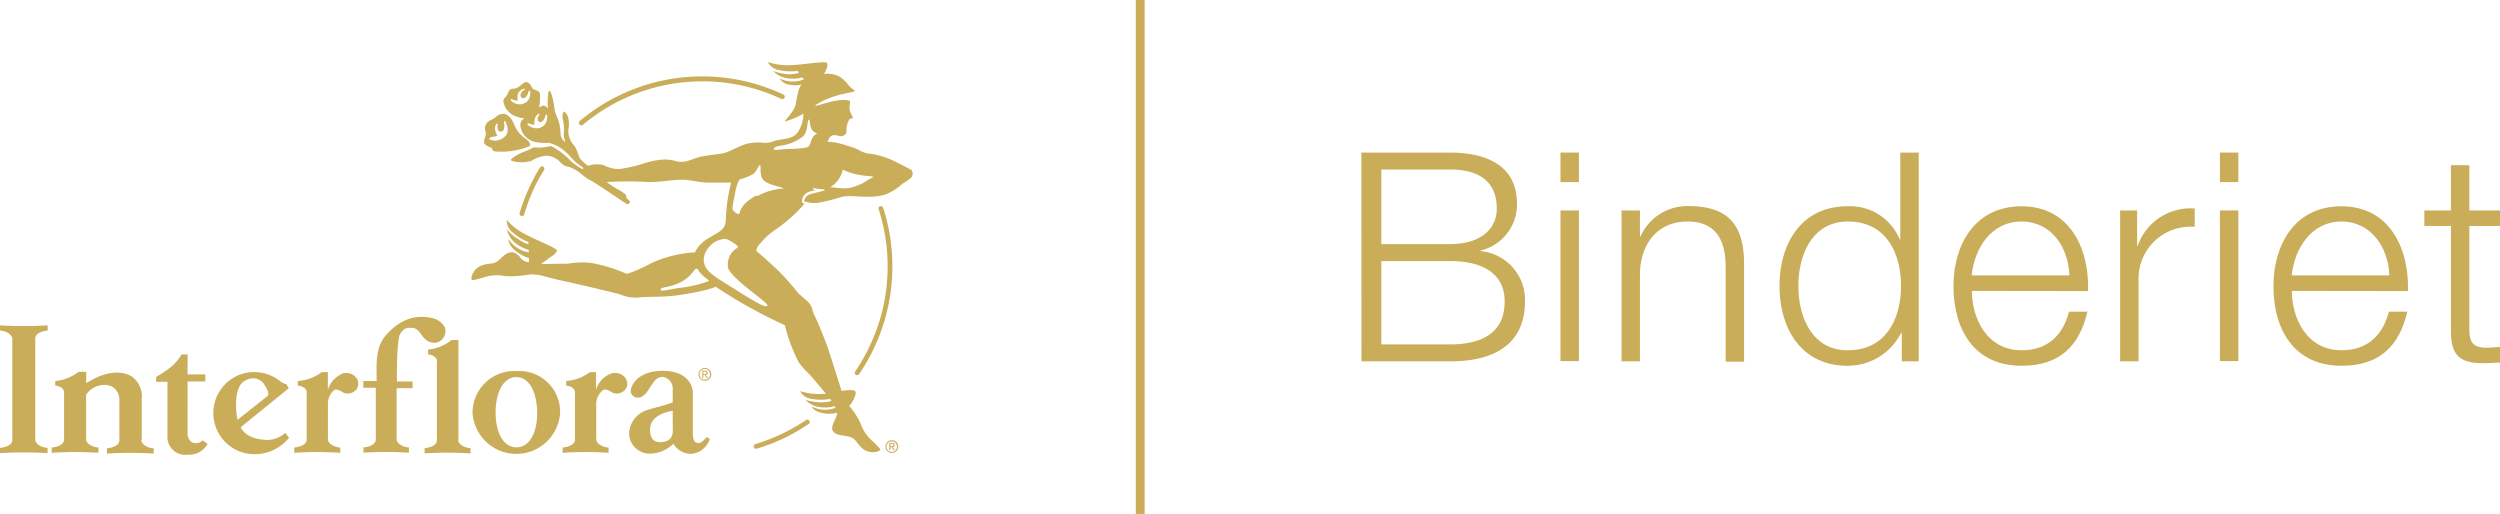 <svg xmlns="http://www.w3.org/2000/svg" xmlns:xlink="http://www.w3.org/1999/xlink" viewBox="0 0 282.14 58"><defs><style>.cls-1,.cls-2{fill:none;}.cls-2{stroke:#caad59;}.cls-3{clip-path:url(#clip-path);}.cls-4{fill:#caad59;}</style><clipPath id="clip-path"><rect class="cls-1" y="7" width="103.07" height="44.27"/></clipPath></defs><title>137</title><g id="Layer_2" data-name="Layer 2"><g id="Layer_1-2" data-name="Layer 1"><line class="cls-2" x1="128.68" x2="128.68" y2="58"/><g class="cls-3"><path class="cls-4" d="M79.54,42.85a.58.58,0,0,1-.59-.6.59.59,0,0,1,.59-.61.58.58,0,0,1,.58.61.57.57,0,0,1-.58.6m0-1.32a.72.72,0,1,0,.73.72.72.72,0,0,0-.73-.72m-.16.67v-.26h.18c.09,0,.18,0,.18.12s-.1.14-.2.14Zm.49-.13c0-.17-.1-.24-.29-.24h-.32v.83h.12V42.3h.15l.22.36h.14l-.24-.36c.13,0,.22-.08.22-.23"/><path class="cls-4" d="M0,36.72v.59c.59,0,1.39.42,1.39.92V49.64c0,.6-.8.86-1.39.9v.6a43.73,43.73,0,0,1,5.37,0v-.6c-.59,0-1.39-.41-1.39-.91V38.22c0-.61.81-.87,1.4-.91v-.59a43.73,43.73,0,0,1-5.37,0M75.92,48.25c0,.33.24,1.63-1.43,1.65-1.09,0-1.12-1-1.13-1.42,0-1.85,2.56-2.11,2.56-2.11v1.88ZM78.83,50c-.42,0-.64-.26-.64-1.18V44.19s-.08-2.34-3.41-2.34c-2.88,0-3.69,1.77-3.59,2.42a.81.81,0,0,0,.79.61c.79,0,1.26-1,1.68-1.62s.83-.74,1.17-.72a1.32,1.32,0,0,1,1.09,1.27v1.6s-.44.17-1,.33c-.82.25-1.81.47-2,.58A2.85,2.85,0,0,0,71,49.06a2.33,2.33,0,0,0,2.53,2.13A3.91,3.91,0,0,0,76,50.08a2.3,2.3,0,0,0,2,1.14,2.4,2.4,0,0,0,2.11-1.7l-.38-.19s-.46.65-.87.67m-20.59.48c-1.48,0-2.34-1.71-2.34-3.92s.84-4,2.34-4,2.33,1.78,2.35,4-.81,3.92-2.35,3.92m0-8.6a4.7,4.7,0,0,0-4.94,4.71,4.95,4.95,0,0,0,9.88,0,4.61,4.61,0,0,0-4.94-4.71m-8.75-3.3a1.38,1.38,0,0,0,.7-1.6,2.13,2.13,0,0,0-1.47-1.09c-2-.44-3.7.22-5.24,2-1.21,1.4-1,3.43-1,5.11H41v.76h1.41v5.83c0,.6-.81.86-1.39.9v.6a39.91,39.91,0,0,1,5.13,0v-.6c-.59,0-1.39-.41-1.39-.91V43.81h1.8v-.76H44.8s-.08-4.66.38-5.39S46,37,46.55,37c.77.06,1,1,1.6,1.41a1.46,1.46,0,0,0,1.34.19m2.25,11.05V38.38h-.79a5,5,0,0,1-2.64,1.07V40c.27,0,1,.21,1,.76v8.91c0,.6-.8.86-1.39.9v.6a40.69,40.69,0,0,1,5.18,0v-.6c-.59,0-1.39-.41-1.39-.91m17.18-7.47A2.81,2.81,0,0,0,67.26,44l0-2h-.69A5.09,5.09,0,0,1,63.89,43v.52c.27,0,1,.2,1,.75v5.33c0,.6-.8.86-1.39.9v.6a40.69,40.69,0,0,1,5.18,0v-.6c-.59,0-1.39-.41-1.39-.91V45.46A2,2,0,0,1,68,44.08c.31-.3.83.06,1.15.25a1.24,1.24,0,0,0,1.47-.44,1.12,1.12,0,0,0-.13-1.35,1.49,1.49,0,0,0-1.53-.38m-30.28,0A2.84,2.84,0,0,0,37,44l0-2h-.69A5.12,5.12,0,0,1,33.61,43v.52c.27,0,1,.2,1,.75v5.33c0,.6-.81.86-1.4.9v.6a40.85,40.85,0,0,1,5.19,0v-.6c-.59,0-1.39-.41-1.39-.91V45.46a2.09,2.09,0,0,1,.63-1.38c.32-.3.83.06,1.15.25a1.24,1.24,0,0,0,1.47-.44,1.12,1.12,0,0,0-.12-1.35,1.51,1.51,0,0,0-1.54-.38M26.7,44.71c.21-1.07.45-1.64,1.39-1.94a1.5,1.5,0,0,1,1.76.66c.2.32.6,1,.36,1.25l-3.4,2.7a8.17,8.17,0,0,1-.11-2.67m3,4.91c-2.09-.18-2.54-1.4-2.54-1.4l5.43-4.4-.26-.45a1.77,1.77,0,0,1-.67-.32,4.73,4.73,0,0,0-4.12-.92A4.64,4.64,0,0,0,29,51.25a4.91,4.91,0,0,0,3.62-1.85l-.43-.54a3.07,3.07,0,0,1-2.47.76M22,50c-.7,0-.83-.9-.83-.9V43.05h2v-.8h-2V40H20.5a5.94,5.94,0,0,1-1.23,1.44,11.23,11.23,0,0,1-1.65,1.09v.56H18.9v6.09a2,2,0,0,0,2.29,2.13,2.36,2.36,0,0,0,2.24-1.22l-.56-.4A1,1,0,0,1,22,50m-6-.38V45a2.77,2.77,0,0,0-1.15-2.53c-1.67-.95-3.71-.12-5.12.77l0-1.28H8.87A5.05,5.05,0,0,1,6.23,43v.52c.27,0,1,.2,1,.75v5.33c0,.6-.8.86-1.39.9v.6a42.11,42.11,0,0,1,5.27,0v-.6c-.58,0-1.39-.41-1.39-.91V44.55a2.44,2.44,0,0,1,2.75-1,1.68,1.68,0,0,1,1,1.49v4.65c0,.6-.81.86-1.4.9v.6a42.28,42.28,0,0,1,5.28,0v-.6c-.59,0-1.39-.41-1.39-.91"/></g><path class="cls-4" d="M65.61,14.15a.26.26,0,0,0,.18-.07,21,21,0,0,1,22.39-2.92.27.27,0,0,0,.36-.13.27.27,0,0,0-.13-.36,21.5,21.5,0,0,0-23,3,.27.27,0,0,0,0,.38.28.28,0,0,0,.2.1m34.06,9.3a.28.28,0,0,0-.34-.18.27.27,0,0,0-.17.34,21,21,0,0,1-2.65,18.31.25.25,0,0,0,.07.37.21.21,0,0,0,.15.05.28.28,0,0,0,.22-.11h0a21.56,21.56,0,0,0,2.72-18.78M58.9,24.4a.27.27,0,0,0,.26-.2,19.75,19.75,0,0,1,2.23-5,.27.27,0,1,0-.46-.28,21.76,21.76,0,0,0-2.29,5.13.26.26,0,0,0,.2.32h.06"/><g class="cls-3"><path class="cls-4" d="M100.64,51a.58.58,0,0,1-.59-.6.59.59,0,1,1,1.18,0,.58.58,0,0,1-.59.6m0-1.32a.72.72,0,1,0,.73.72.71.71,0,0,0-.73-.72m-.15.67v-.26h.17c.09,0,.18,0,.18.12s-.09.14-.2.14Zm.48-.13c0-.17-.09-.24-.29-.24h-.32v.83h.13v-.36h.14l.22.36H101l-.24-.36a.22.22,0,0,0,.21-.23"/><path class="cls-4" d="M102.81,19.18h0c-.27-.2-.78-.42-1.62-.86a9,9,0,0,0-3.25-1c-1.07-.24-.78-.45-2.4-.9A7.16,7.16,0,0,0,93.4,16c.39-1.24,1.18-.55,1.6-.64s.56-.29.54-.83a2,2,0,0,1,.34-1.08,3.53,3.53,0,0,0,.33-.13c.05,0,.05-.1,0-.18a2.27,2.27,0,0,1-.32-.77c-.08-.46.14-.82,0-1-1.4-.43-4.12.86-3.86.5,2.16-1.47,4.93-1.38,4.37-1.71-.75-.45-.59-.74-1.57-1.46A2.79,2.79,0,0,0,93,8.35c.14-.24.49-.89.36-1.21s-2.52.16-4.11.21A7.07,7.07,0,0,1,86.65,7,1.76,1.76,0,0,0,88,7.92,5.7,5.7,0,0,0,90,8s.17.22.17.22a3.78,3.78,0,0,1-1.27.15A5.51,5.51,0,0,1,87.25,8a2.69,2.69,0,0,0,1.59.83,3.88,3.88,0,0,0,1.71-.1l.17.23A3.39,3.39,0,0,1,88,8.86a1.44,1.44,0,0,0,1.08.69,3,3,0,0,0,1.37,0A2.83,2.83,0,0,0,90,10.71a6.36,6.36,0,0,0-.18,1c-.24,1.05-1.38,1.92-1.21,2a10.55,10.55,0,0,0,2.06-.87,3.8,3.8,0,0,1-.64,2.09c-.64.82-1.43.66-2.55.95a3.1,3.1,0,0,1-1.17.25,5.58,5.58,0,0,0-2,.09c-.92.25-2,.92-2.6,1.06s-2.25.27-3,.5l-.52.18a4.31,4.31,0,0,1-1.11.3,2.44,2.44,0,0,1-.73-.06A4.8,4.8,0,0,0,74.94,18a8.59,8.59,0,0,0-2.14.4,16.76,16.76,0,0,1-2.92.68,3.77,3.77,0,0,1-1.79-.46,3.28,3.28,0,0,0-1.73.09,6.42,6.42,0,0,1-.8-.69c-.35-.41-.36-1.16-.86-1.71a2.38,2.38,0,0,1-.55-1.75,3.12,3.12,0,0,0,0-1.18c-.11-.56-.46-.81-.54-.78a1.36,1.36,0,0,0-.06,1,4.69,4.69,0,0,1,.07,1.58c0,.31.2.83.15.83a1.23,1.23,0,0,1-.51-.86,5,5,0,0,0-.33-1.8,3.59,3.59,0,0,1-.39-1.41c-.16-1-.41-1.76-.54-1.69s-.11.18-.15.43a7.36,7.36,0,0,0,0,1.6h0c-.19-.31-.5-.46-.78-.28l-.22.16a7.94,7.94,0,0,0,.1-1.28c0-.58-.2-.6-.54-.72s-.33-.23-.51-.53-.47-.46-.75-.29S58.43,10,58,10s-.51.12-.75.64-.38.34-.45.73a2.14,2.14,0,0,0,1.47,1.78,4.83,4.83,0,0,0,.92.21.83.83,0,0,0-.47.72,2.1,2.1,0,0,0,1.52,1.9,4.87,4.87,0,0,0,1.68.13,4.09,4.09,0,0,1,1.81.95c.34.25.92.94,1.22,1.22.12.11.85.63.9.7h0a.6.6,0,0,0-.11.12,11.11,11.11,0,0,1-1.23-.83,8.33,8.33,0,0,0-2.27-1.76c-.15-.06-.44.07-.93.12a4.2,4.2,0,0,1-1,0c-.18,0-.28.17-1,.43a5.42,5.42,0,0,0-1.54.83c-.19.14-.08.24,0,.27a4,4,0,0,0,2.19,0,3.84,3.84,0,0,1,1.71-.59,2.28,2.28,0,0,1,1.57.74,1.45,1.45,0,0,0,1,.53,4.66,4.66,0,0,1,1.39.82,5,5,0,0,0,1.13.75c.58.32,3.82,2.54,4,2.62s.41-.25.32-.34-.29-.23-.34-.31-.09-.37-.14-.45a6.09,6.09,0,0,0-1-.62c-.4-.24-.78-.5-1.13-.76a37.81,37.81,0,0,1,4.75,0c1.43,0,2.68-.27,3.69-.27s2,.33,3.09.33c2.06,0,2.51,0,2.51,0a20,20,0,0,0-.59,4c0,1.38-.66,1.45-2.1,2.36a3.74,3.74,0,0,0-1.4,1.51,13.52,13.52,0,0,0-4.87,1.2,19.06,19.06,0,0,1-2.66,1.19.33.33,0,0,1-.25,0,17.46,17.46,0,0,0-3.88-1.19,8.85,8.85,0,0,0-2.65.08c-1.55,0-3.06.05-3.06.05l1-.74c.28-.17.75-.49.8-.78s-2.26-1.14-3.66-1.9a7,7,0,0,1-2-1.57,1.73,1.73,0,0,0,.71,1.44,5.42,5.42,0,0,0,1.73,1.05,0,0,0,0,0,0,0v.26A3.88,3.88,0,0,1,58.51,27a5.39,5.39,0,0,1-1.3-1.1,2.69,2.69,0,0,0,.94,1.52,4.08,4.08,0,0,0,1.52.78l0,.13v.15a3.37,3.37,0,0,1-2.27-1.49s-.09.52.58,1.14a4.53,4.53,0,0,0,1.72,1l0,.47a1.48,1.48,0,0,1-.89-.41,1.61,1.61,0,0,0-.9-.71c-.72-.09-1.14.48-1.69.94s-1,.23-1.84.53a1.83,1.83,0,0,0-1.19,1.49c.08.21-.06.26,1.19-.06A4.54,4.54,0,0,1,57,31.17a12.77,12.77,0,0,0,2.82-.2c1.32,0,1.41.23,3.81.75s6.33,1.47,6.39,1.51a4.22,4.22,0,0,0,2.22.33c1.42-.12,2.19,0,3.94-.2,3.64-.49,4.59-1,4.59-1s1.3.88,3,1.87c2.81,1.6,4.81,2.47,4.81,2.47a18.12,18.12,0,0,0,1.57,4.19,8.06,8.06,0,0,0,1.23,1.38c.65.77,1.25,1.46,1.84,2.18l-.38,0a7,7,0,0,1-2.55-.31,1.73,1.73,0,0,0,1.33.88,5.68,5.68,0,0,0,2.06,0s.16.23.16.23a3.71,3.71,0,0,1-1.27.15,5.51,5.51,0,0,1-1.69-.29,2.73,2.73,0,0,0,1.59.83,4.08,4.08,0,0,0,1.71-.1l.13.18,0,0a3.42,3.42,0,0,1-2.71-.13s.19.48,1.08.69a3.52,3.52,0,0,0,1.79,0,1.48,1.48,0,0,1-.22.73c-.15.35-.44.93-.3,1.23.29.67,1.3.55,2,.78s.71.74,1.4,1.31a1.85,1.85,0,0,0,1.89.25c.14-.18.25-.08-.66-1a4.64,4.64,0,0,1-1.45-2.07,8.26,8.26,0,0,0-1.29-2,1.36,1.36,0,0,0,.27-.33s.59-.9.43-1.3c-.09-.22-.74-.17-1.57-.07,0,0-.88-2.86-1.52-4.77a40.15,40.15,0,0,0-1.65-4,2.64,2.64,0,0,1-.11-.41,2.08,2.08,0,0,0-.43-.79c-.26-.28-1-.89-1.12-1s-.56-.75-1.67-1.94-3.12-2.89-3.12-2.89c.08-.49.23-.58.66-1.08a7.71,7.71,0,0,1,1.39-1.23,17.73,17.73,0,0,0,3.39-3h0a.5.5,0,0,1-.29-.2l0-.06v-.07a1.22,1.22,0,0,1,1-1.08l.35-.09.14,0c-.23-.14-.28-.3-.24-.29a5,5,0,0,0,.76.13h.07c.33,0,.7.08.37.18-.56.17-.58.15-1.38.36a1,1,0,0,0-.82.83,3.36,3.36,0,0,0,1.63.17,23.51,23.51,0,0,0,2.76-.7c1.26-.19,3.36.35,5-.32a6.25,6.25,0,0,0,1.74-1.15,4.09,4.09,0,0,0,1-.72.68.68,0,0,0-.15-.93M59.1,11.71a1.43,1.43,0,0,1-1.43-.35c-.1-.11,0-.22.14-.15a1.14,1.14,0,0,0,.64.13,1.59,1.59,0,0,1,0-.78,1.15,1.15,0,0,1,.63-.54c.15-.06.2.1.11.13a.7.7,0,0,0-.44.55c-.05.38.35.47.57.27a1.27,1.27,0,0,0,.33-.64c0-.16.18-.09.19,0s.07,1.14-.77,1.35M61,14.41a1.45,1.45,0,0,1-1.44-.33c-.09-.1,0-.22.14-.15a1.09,1.09,0,0,0,.64.12,1.44,1.44,0,0,1,.06-.77,1,1,0,0,1,.33-.42c.12-.08.18.07.11.14a.78.78,0,0,0-.17.41c0,.38.35.46.57.26a1.2,1.2,0,0,0,.32-.65c.05-.16.18-.09.19,0s.08,1.13-.75,1.35m19,17.35a13.92,13.92,0,0,1-3.32.77c-1.57.25-2.15.45-2.12.16s1.12-.19,2.31-.83,1.45-1.46,1.71-1.49.09.09.54.57.91.68.88.82m6.6,2.76c-.14.33-1.25-.32-3.92-2-2.35-1.46-3.34-2-3.25-3.4a2.65,2.65,0,0,1,2.07-2.08c.44-.1.58,0,1.1.3s.79.58.64.66a2.15,2.15,0,0,0-1.06,2.32c.6,1.38,4.55,3.86,4.42,4.19m-1.28-12.4c-1.83,1.05-1.8,1.89-1.88,2.06s-.81-.3-.78-.65a15.47,15.47,0,0,1,.29-1.6,4.85,4.85,0,0,1,.5-1.62A6.66,6.66,0,0,0,85,19.64c.43-.32.59-1,.77-1s-.16,1.26.49,1.78,2.18.71,2.16.85a7.13,7.13,0,0,0-3,.89M91,16.65a10.3,10.3,0,0,1-1.71.15c-.74,0-1.57.12-1.76.12-.35,0-.29-.34.5-.47a5.17,5.17,0,0,0,2.6-1.06c.62-.61.43-1.88.66-1.89s-.09,1.31.94,1.54c-1,.62-.54,1.44-1.23,1.61m6,4.17a3.84,3.84,0,0,1-2.3.4c-.34,0-.54-.06-.71-.08l-.3,0a3.15,3.15,0,0,0,1.43-2,6.88,6.88,0,0,0,1.87.6c.68.14,1.35.11,1.63.24-.51.17-.91.54-1.62.88"/></g><path class="cls-4" d="M54.63,16.07c0,.21.34.44.82.6.15,0,0,.38.45.42a8.29,8.29,0,0,0,3.84-.59c.2-.15.06-.49-.36-.8A3.63,3.63,0,0,1,58,14c-.36-.9-.75-1-1-1.13a1.17,1.17,0,0,0-1.06.35c-.46.37-.86.35-1.11.85s.05.8,0,1.11-.24.52-.17.86m.77-.6a1.22,1.22,0,0,0,.7-.15,1.55,1.55,0,0,1-.27-.8A1.2,1.2,0,0,1,56,14c.09-.13.22,0,.18.1a.8.8,0,0,0,0,.49c.11.4.55.31.69,0a1.46,1.46,0,0,0,0-.79c0-.18.14-.17.2,0s.57,1.11-.18,1.69a1.56,1.56,0,0,1-1.59.27c-.15-.06-.12-.21.07-.21"/><path class="cls-4" d="M91,47.38a20.92,20.92,0,0,1-5.76,2.74h0a.27.27,0,0,0-.17.34.28.28,0,0,0,.35.17h0a21,21,0,0,0,5.88-2.81.27.27,0,0,0-.3-.44"/><path class="cls-4" d="M153.64,17.22h10c4,0,7.56,1.38,7.56,5.77a5.34,5.34,0,0,1-4.1,5.28v.07a5.52,5.52,0,0,1,5,5.74c0,2.25-.79,6.7-8.45,6.7h-10Zm2.25,10.33h7.72c3.6,0,5.31-1.79,5.31-4,0-2.93-1.81-4.42-5.31-4.42h-7.72Zm0,11.32h7.72c3.33,0,6.2-1.09,6.2-4.85,0-3-2.27-4.56-6.2-4.56h-7.72Z"/><path class="cls-4" d="M176.11,17.22h2.08v3.33h-2.08Zm0,6.53h2.08v17h-2.08Z"/><path class="cls-4" d="M183,23.75h2.08v2.94h.06a5.77,5.77,0,0,1,5.45-3.43c4.78,0,6.24,2.5,6.24,6.56v11h-2.08V30.15c0-2.93-1-5.15-4.33-5.15s-5.28,2.51-5.34,5.85v9.93H183Z"/><path class="cls-4" d="M216.54,40.78h-1.91V37.55h-.07a6.75,6.75,0,0,1-6.07,3.73c-5.19,0-7.66-4.2-7.66-9s2.47-9,7.66-9a6.05,6.05,0,0,1,5.9,3.73h.07V17.22h2.08Zm-8-1.25c4.42,0,6-3.73,6-7.26s-1.55-7.27-6-7.27c-4,0-5.58,3.73-5.58,7.27S204.53,39.53,208.49,39.53Z"/><path class="cls-4" d="M222.54,32.83c0,3,1.62,6.7,5.62,6.7,3,0,4.68-1.78,5.34-4.36h2.08c-.89,3.86-3.13,6.11-7.42,6.11-5.42,0-7.7-4.16-7.7-9,0-4.49,2.28-9,7.7-9s7.65,4.78,7.49,9.57Zm11-1.75c-.1-3.14-2-6.08-5.41-6.08s-5.29,3-5.62,6.08Z"/><path class="cls-4" d="M239.27,23.75h1.92v4h.06a6.3,6.3,0,0,1,6.44-4.22V25.6a5.87,5.87,0,0,0-6.34,6.11v9.07h-2.08Z"/><path class="cls-4" d="M250.53,17.22h2.08v3.33h-2.08Zm0,6.53h2.08v17h-2.08Z"/><path class="cls-4" d="M258.65,32.83c0,3,1.61,6.7,5.61,6.7,3,0,4.68-1.78,5.34-4.36h2.08c-.89,3.86-3.13,6.11-7.42,6.11-5.42,0-7.69-4.16-7.69-9,0-4.49,2.27-9,7.69-9s7.65,4.78,7.49,9.57Zm11-1.75c-.1-3.14-2.05-6.08-5.41-6.08s-5.28,3-5.61,6.08Z"/><path class="cls-4" d="M278.68,23.75h3.46V25.5h-3.46V37c0,1.35.19,2.14,1.68,2.24a15.17,15.17,0,0,0,1.78-.1v1.78c-.63,0-1.22.07-1.85.07-2.77,0-3.73-.93-3.69-3.83V25.5h-3V23.75h3V18.64h2.08Z"/></g></g></svg>